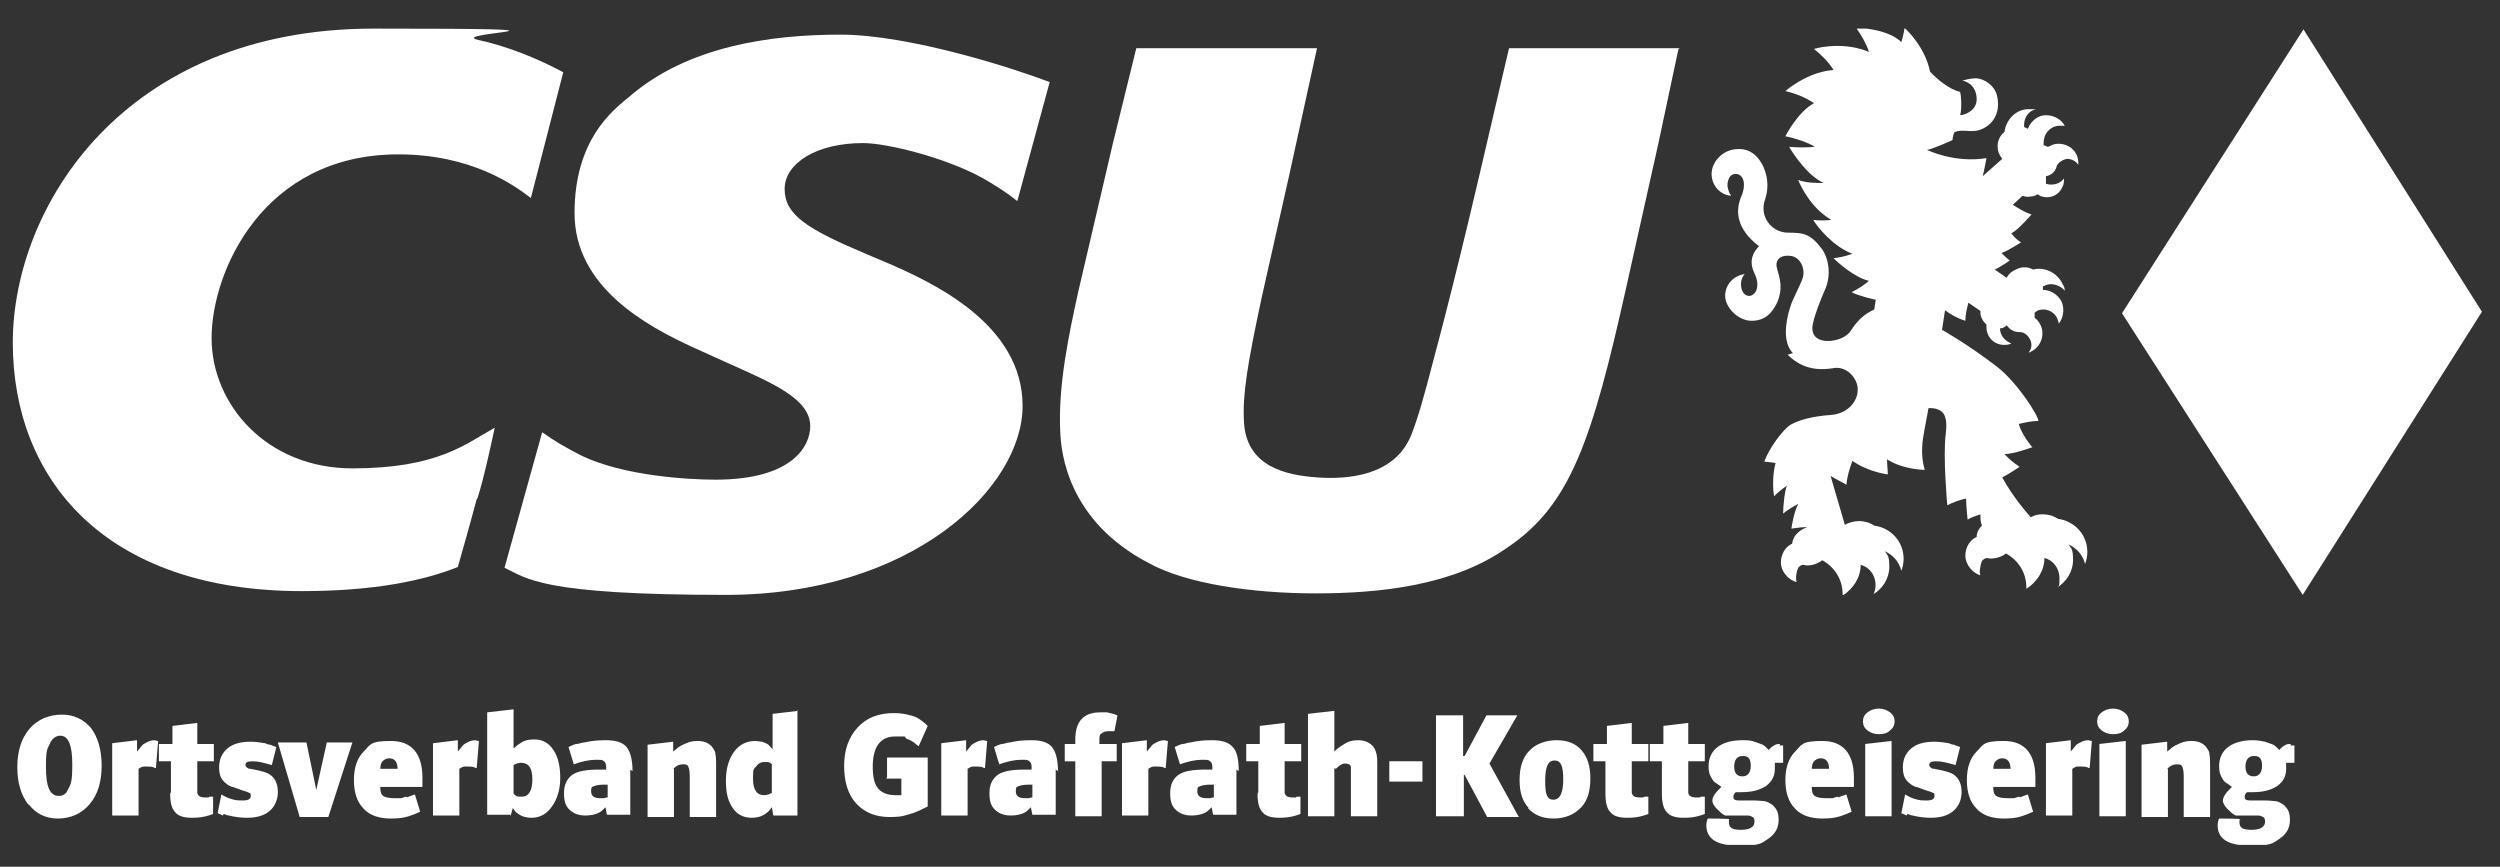 <?xml version="1.0" encoding="UTF-8"?>
<svg id="Ebene_1" xmlns="http://www.w3.org/2000/svg" xmlns:xlink="http://www.w3.org/1999/xlink" version="1.1" viewBox="0 0 332 115.1">
  <rect x="0" y="0" width="332" height="115.1" fill="#333333" stroke="none"/>
  <!-- Generator: Adobe Illustrator 29.1.0, SVG Export Plug-In . SVG Version: 2.1.0 Build 142)  -->
  <defs>
    <style>
      .st0 {
        fill: none;
      }

      .st1 {
        clip-path: url(#clippath-1);
      }

      .st2 {
        fill: #fff;
      }

      .st3 {
        clip-path: url(#clippath);
      }
    </style>
    <clipPath id="clippath">
      <rect class="st0" x="1.7" y="3.8" width="327.9" height="75.2"/>
    </clipPath>
    <clipPath id="clippath-1">
      <rect class="st0" x="1.7" y="3.8" width="327.9" height="108.4"/>
    </clipPath>
  </defs>
  <path class="st2" d="M281.8,41.6l24,37.4,23.8-37.6-23.7-37.5-24.1,37.7ZM305.9,3.9h0s0,0,0,0h0Z"/>
  <g class="st3">
    <path class="st2" d="M222.9,6.5l-2.7,12.7-4.2,18.8c-4.6,20.7-7.5,29.1-15.8,34.7-7.2,5.1-17,6.1-25.5,6.1s-17.2-1.3-22.1-4c-10.8-5.6-11.7-14.7-11.8-17.5-.3-6,1.1-12.7,2.4-18.6l4.6-19.7,3.1-12.6h24l-3.7,16.9-3.6,16c-2,9.3-2.6,13.2-2.4,16.7.3,6,5.6,7.1,9.7,7.4,4.1.3,10.3-.2,12.5-5.6.9-2.3,1.6-4.7,3.1-10.5,3.1-11.5,6.7-27.2,6.7-27.2l3.2-13.7h22.7"/>
    <path class="st2" d="M237.4,47.1c1.6,1.6,3.5,2.2,6,1.8,1.9-.4,3.4,1.5,3.3,2.9,0,1.4-1.2,3.1-3.5,3.3-2.9.2-4.5.8-5.4,1.3-1.1.7-2.9,3.2-3.5,4.9,0,0,1,.1,1.5.2-.4,1.3-.4,3.4-.2,4.4.5-.5,1.1-1,1.7-1.4-.3.7-.5,2.7-.5,3.7.6-.5,1.3-.9,2-1.3-.6,1.2-.9,3.2-.9,3.3.7-.1,1.4-.2,2.1-.2-1.3.5-1.9,1.3-2,2.2-.9.4-1.5,1.4-1.5,2.5s.9,2.3,2.1,2.6c-.2-.5,0-1.5.2-1.9.2-.2.4-.4.7-.4.5.2,1.6.1,2.5-.6,1.6.9,2.7,2.5,2.7,4.5s0,.1,0,.2c1.4-.9,2.4-2.4,2.4-4.1,2,.6,2.3,2.8,1.7,3.9,1.2-.7,2.1-2.1,2.1-3.6s-.2-1.5-.6-2.1c1.1.5,1.9,1.4,2.2,2.6.2-.5.3-1.1.3-1.6,0-2.3-1.7-4.1-3.9-4.4-.6-.4-1.3-.6-2-.6s-1.4.2-1.9.5l-1.9-6.5c.6.4,2.1,1.1,2.1,1.2.1-1.1.4-2.1.8-3.2,2.1,1.5,4.7,1.8,4.7,1.8,0-.6-.1-1.3-.1-2,2.2,1.4,5,1.4,5,1.4-.6-2.1-.3-3.9,0-5.5.3-1.6.5-2.6.5-2.7.1,0,1.1-.1,1.8.5.7.6.6,2.1.5,2.9-.4,3,.2,9.4.2,9.5.8-.4,1.6-.7,2.5-.9,0,1,.2,2.8.2,2.8.5-.3,1.1-.5,1.7-.7,0,.5,0,1,.2,1.5,0,0,0,0,0,0-.4.4-.7.9-.7,1.5-.9.4-1.5,1.4-1.5,2.5s.9,2.3,2,2.6c-.2-.4,0-1.4.2-1.9.2-.2.4-.4.7-.4.5.2,1.8,0,2.5-.6,1.6.9,2.7,2.5,2.7,4.5s0,.1,0,.2c1.4-.9,2.4-2.4,2.4-4.1,1.2.3,2,1.4,2,2.7s-.1.9-.3,1.2c1.2-.7,2.1-2.1,2.1-3.6s-.2-1.5-.6-2.1c1.1.5,1.9,1.4,2.2,2.6.2-.5.3-1.1.3-1.6,0-2.3-1.7-4.1-3.9-4.4-.6-.4-1.3-.6-2-.6s-1.1.1-1.6.4c0,0-2.3-2.5-3.8-5.3.8-.4,2.3-1.4,2.3-1.4-.7-.5-1.4-1-2-1.7,1.3,0,3.6-.9,3.7-.9-.7-.8-1.6-2.2-1.8-3.1.9-.2,1.7-.4,2.6-.4,0-.7-2.8-5.1-5.5-7.2-3.9-3-7.3-4.9-7.3-4.9h0s.4-2.6.4-2.6c.8.6,1.7,1.1,2.7,1.4,0,0,0,0,0,0,0-.8.2-1.6.4-2.4l1.6,1.1c0,.3,0,.7.2,1,.1.3.4.6.6.8,0,.1,0,.2,0,.3,0,1.3.9,2.3,2.2,2.4.4,0,.8,0,1.1-.2-.8-.3-1.5-1-1.5-2,.2,0,.4,0,.6-.2.1,0,.2-.1.3-.2.4.6,1,.9,1.6.9,0,0,0,0,.1,0,.6,0,1.1.4,1.4,1,.3.6.2,1.3-.2,1.7.1,0,.2,0,.3-.1,1.3-.6,1.9-2.2,1.3-3.5-.2-.4-.4-.7-.8-1,0-.2,0-.4,0-.7.1,0,.2-.1.3-.2,1-.5,2.3,0,2.7,1,.1.2.2.5.2.7.6-.8.8-1.9.4-2.9-.5-1-1.5-1.6-2.5-1.6,0-.2,0-.3,0-.5,0,0,.2,0,.3-.1.9-.4,2,0,2.6.7,0-.3-.1-.6-.3-.9-.7-1.5-2.4-2.3-3.9-1.9-.7-.4-1.6-.4-2.3,0-.5.2-1,.6-1.2,1.1l-1.6-1.1c.7-.3,2-1.2,2-1.2-.4-.3-.7-.6-1.1-1,1.1-.4,2.5-1.4,2.6-1.4-.5-.3-.9-.7-1.3-1.2,1.1-.6,2.6-2.5,2.7-2.5-.9-.3-1.7-.8-2.5-1.3l1.3-1.2c.3.1.6.2,1,.1.4,0,.7-.1,1-.3,0,0,.2.1.3.2,1.2.5,2.5,0,3-1.2.2-.4.2-.7.2-1.1-.5.7-1.5,1-2.4.7,0-.2,0-.4,0-.6,0-.1,0-.2,0-.4.7-.1,1.2-.6,1.4-1.2,0,0,0,0,0-.1.2-.5.8-.9,1.4-1,.6,0,1.2.3,1.5.8,0-.1,0-.2,0-.3,0-1.5-1.3-2.6-2.8-2.5-.4,0-.8.2-1.2.4h0c-.2,0-.4-.2-.6-.2,0-.1,0-.3,0-.4,0-1.1.8-2.1,2-2.2.3,0,.5,0,.8,0-.5-.9-1.5-1.4-2.5-1.4-1.1,0-2,.8-2.4,1.8-.1,0-.3-.2-.5-.2,0,0,0-.2,0-.3,0-1,.6-1.9,1.6-2.1-.3,0-.6,0-1,0-1.7,0-3,1.4-3.2,3-.6.5-1,1.3-.9,2.1,0,.6.3,1.1.6,1.5,0,0-2.6,2.3-2.6,2.3.2-.7.5-2.4.5-2.4-4.3.7-7.9-1.1-7.9-1.1.5,0,3.2-1.2,3.4-1.3,0-.3.1-.7.2-1,1.1-.6,2.3.2,3.8-.5,1.5-.7,2.4-2.3,1.9-4.4-.3-1.3-1.6-2.2-2.7-2.3-1.1,0-1.7.3-1.9.3,1,.2,1.9,1,1.9,2.5s-1.6,2.1-2.2,2.1c.2-.5.2-2.4,0-3.1-1.4-.3-3.1-1.7-4-2.7-.6-3.1-3-5.5-3.4-5.8,0,.6-.4,1.9-.4,1.9-1.6-1.6-5-1.9-6-1.9.7,1,1.3,2,1.7,3.2-3.1-1.3-6.3-.7-7.3-.4,1,.8,1.9,1.7,2.6,2.8-3,.2-5.6,2.1-6.4,2.8,1.3.3,2.6.8,3.8,1.6-2.2,1.2-3.8,4.4-3.8,4.4,1.1.2,3,.8,3.9,1.4-1.1.1-2.3.1-3.4,0,.5.9,2.5,3.9,4.6,4.8-1.2,0-2.3,0-3.4-.4.4,1,1.8,3.8,4.4,5.3-.8.1-1.6.1-2.4,0,.5.9,2.7,3.6,5.2,4.5-.8.3-1.7.5-2.5.6.7.7,2.9,2.6,4.7,3-.7.6-1.5,1.1-2.3,1.5.9.5,3.1,1,3.2,1l-.2,1.3c-1.3.6-2.2,1.4-3.1,2.8-.7,1.1-2.6,1.6-3.8,1.3-1.3-.3-1.5-1.4-1.2-2.4.2-1,.9-2.8,1.5-4.2,1-2.1.5-4.4-.4-5.6-1.5-2-2.5-2.1-4.4-2.1-2.3,0-3.9-2.2-3.1-4.4.4-1.2.5-2.7-.2-4.3-.4-.9-1.4-2.5-3.4-2.4-2,0-3.5,1.7-3.5,3.3s1.2,2.8,2.6,2.9c-.3-.4-.4-.8-.5-1.3,0-.4.1-1.6,1.1-1.6,1,0,1.5,1.3.7,3.1-.9,2.2,0,3.9.6,4.7,0,0,.5.8,1.8,1.8-.6.6-1.5,1.8-.6,3.6.9,1.9,0,3-.7,3s-1.1-.7-1.1-1.6c0-.5.2-1,.5-1.3-1.5.2-2.6,1.4-2.6,2.9s1.7,3.3,3.5,3.3,2.7-1,3.4-2.4c.8-1.9.4-3.1,0-4.5-.4-1.4.7-1.9,1.9-1.7,1.2.2,2,1.8,1.4,3.2-.3.8-1.3,2.7-1.5,3.4-.8,2.4-1,5,.3,6.3"/>
    <path class="st2" d="M72,57.4c1.7,1.2,2.7,1.8,5.2,3.1,5.6,2.7,14.2,3.2,17.8,3.2,10.3,0,12.6-4.5,12.6-7.1,0-3.7-5.2-5.8-11.2-8.5l-4.2-1.9c-6.6-3-15.9-8.2-15.9-17.9s5-13.6,7.2-15.4c7.8-6.8,18.9-8.3,28.1-8.3s23.1,4.5,27.8,6.3l-4.3,15.8c-1.5-1.2-3.1-2.2-4.7-3.1-4.7-2.6-12.5-4.6-15.8-4.6-6.2,0-10.4,2.7-10.4,6.1s2.9,5.3,11,8.7l2.6,1.1c6,2.6,18,8.1,18,19s-14.7,25.1-39.4,25.1-26.4-2.2-29.4-3.6l5-18"/>
    <path class="st2" d="M63.3,66.3c-.7,2.7-2.5,9-2.5,9-4.5,1.8-11.1,3.2-20.7,3.2C13.8,78.5,1.7,63.5,1.7,45.5S16.4,3.8,49.6,3.8s9.5.5,13.9,1.5c3.7.8,7.8,2.4,11.3,4.3l-4.3,16.7c-2.2-1.7-7.9-5.8-17.6-5.8-18,0-24.8,15.6-24.8,24.4s7.3,17.3,18.7,17.3,15.1-3.3,18.9-5.4c0,0-1.4,6.7-2.3,9.4"/>
  </g>
  <g class="st1">
    <path class="st2" d="M299.4,100.4c.7,0,1,.4,1,1.3s-.4,1.4-1.1,1.4-1.1-.4-1.1-1.3.4-1.4,1.1-1.4M304.2,98.8c-.3,0-.5,0-.8.2-.2.1-.5.3-.7.6-.3-.3-.6-.6-.8-.7-.2-.1-.6-.2-1.1-.4-.5-.1-1-.2-1.6-.2-1.4,0-2.5.3-3.3.9-.8.6-1.2,1.5-1.2,2.5s.2,1.3.5,1.8c.1.2.3.4.5.5.2.1.4.3.7.5-.4.4-.7.7-.9,1-.2.3-.3.6-.3.8,0,.4.3.9,1,1.5.3.3.5.4.7.5.2,0,.6,0,1.1,0,.8,0,1.4,0,1.7,0,.3,0,.6,0,.8.2.2,0,.3.3.3.6,0,.7-.6,1.1-1.8,1.1s-1.6-.3-1.6-1,0-.3.1-.4h.1c0-.1-2.9-.1-2.9-.1-.1.2-.2.5-.2.9,0,1.8,1.4,2.7,4.3,2.7s3-.3,3.9-.9c.9-.6,1.4-1.4,1.4-2.5s-.3-1.5-.8-2c-.3-.2-.6-.4-1-.5-.3,0-.8-.1-1.5-.1h-2c-.4,0-.7-.1-.7-.4s0-.4.3-.7c.2,0,.5,0,.8,0,1.4,0,2.4-.3,3.2-.8.8-.6,1.2-1.3,1.2-2.3v-.8c0,0,1.1,0,1.1,0v-2.3h-.5ZM287.8,102.1c.4-.4.8-.6,1.3-.6s.6.1.7.3c.1.2.2.6.2,1.3v5.4h3.5v-6.6c0-.8,0-1.4-.1-1.8,0-.4-.3-.7-.5-1-.5-.5-1.1-.7-1.9-.7s-1.3.2-1.9.5c-.3.1-.5.3-.7.4-.1.1-.3.3-.6.5v-1.3l-3.4.4v9.6h3.5v-6.4ZM279.1,97c.4.3.9.5,1.5.5s1.1-.1,1.5-.5c.4-.3.6-.7.6-1.2s-.2-.9-.6-1.2c-.4-.3-.9-.5-1.5-.5s-1.1.2-1.5.5c-.4.3-.6.7-.6,1.2s.2.9.6,1.2M282.3,98.4l-3.5.4v9.6h3.5v-10ZM275.2,102.1c.3-.2.5-.3.7-.3.1,0,.3,0,.5,0,.3,0,.7,0,1,.2h.1c0,.1.3-3.6.3-3.6-.2,0-.4-.1-.5-.1-.5,0-.9.2-1.4.5-.2.1-.3.3-.4.4s-.3.4-.5.6v-1.5l-3.3.4v9.6h3.5v-6.3ZM264.7,102.2c0-.5.1-.9.3-1.1.2-.2.5-.4.9-.4.7,0,1.1.5,1.1,1.4h-2.4ZM268.2,105.8c-.2,0-.4.1-.7.2-.2,0-.6,0-.9,0-.7,0-1.2-.1-1.5-.3-.3-.2-.4-.6-.4-1.2h5.6v-1.2c0-3.2-1.4-4.9-4.2-4.9s-2.7.5-3.6,1.4c-.9.9-1.3,2.2-1.3,3.8s.4,2.9,1.3,3.8c.8.9,2.1,1.3,3.6,1.3s2.2-.2,3.2-.6l.7-.3-.7-2.3c-.5.2-.9.3-1.1.4M253.3,108.1c.2,0,.4.2.7.2.8.2,1.6.3,2.4.3,1.3,0,2.3-.3,3-.9.7-.6,1.1-1.5,1.1-2.5s-.3-1.8-1-2.3c-.4-.3-1.1-.5-2.1-.7-.2,0-.4-.1-.5-.1-.1,0-.3,0-.4-.1-.2-.1-.3-.3-.3-.4,0-.4.3-.5,1-.5s1.4.2,2.5.5l.6-2.4c-.3-.1-.6-.2-.8-.3-.2,0-.5-.1-.7-.2-.6-.1-1.3-.2-1.9-.2-1.4,0-2.4.3-3.1.9-.7.6-1.1,1.4-1.1,2.5s.3,1.7,1,2.2c.2.2.5.3.7.4.2,0,.6.2,1.2.4.6.2,1,.3,1.1.4.2,0,.2.2.2.4,0,.4-.3.6-1,.6s-1,0-1.6-.2c-.4-.1-.8-.3-1.3-.6l-.5,2.5c.3.1.5.2.7.3M248,97c.4.3.9.5,1.5.5s1.1-.1,1.5-.5c.4-.3.6-.7.6-1.2s-.2-.9-.6-1.2c-.4-.3-.9-.5-1.5-.5s-1.1.2-1.5.5c-.4.3-.6.7-.6,1.2s.2.9.6,1.2M251.2,98.4l-3.5.4v9.6h3.5v-10ZM240.6,102.2c0-.5.1-.9.3-1.1.2-.2.5-.4.9-.4.7,0,1.1.5,1.1,1.4h-2.4ZM244.1,105.8c-.2,0-.4.1-.7.2-.2,0-.6,0-.9,0-.7,0-1.2-.1-1.5-.3-.3-.2-.4-.6-.4-1.2h5.6v-1.2c0-3.2-1.4-4.9-4.2-4.9s-2.7.5-3.6,1.4c-.9.9-1.3,2.2-1.3,3.8s.4,2.9,1.3,3.8c.8.9,2.1,1.3,3.6,1.3s2.2-.2,3.2-.6l.7-.3-.7-2.3c-.5.2-.9.3-1.1.4M231.5,100.4c.7,0,1,.4,1,1.3s-.4,1.4-1.1,1.4-1.1-.4-1.1-1.3.4-1.4,1.1-1.4M236.4,98.8c-.3,0-.5,0-.8.2-.2.1-.5.3-.7.6-.3-.3-.6-.6-.8-.7-.2-.1-.6-.2-1.1-.4s-1-.2-1.6-.2c-1.4,0-2.5.3-3.3.9s-1.2,1.5-1.2,2.5.2,1.3.5,1.8c.1.2.3.4.5.5.2.1.4.3.7.5-.4.4-.7.7-.9,1-.2.3-.3.6-.3.8,0,.4.3.9,1,1.5.3.3.5.4.7.5.2,0,.6,0,1.1,0,.8,0,1.4,0,1.7,0,.3,0,.6,0,.8.2.2,0,.3.3.3.6,0,.7-.6,1.1-1.8,1.1s-1.6-.3-1.6-1,0-.3,0-.4h.1c0-.1-2.9-.1-2.9-.1-.1.2-.2.5-.2.9,0,1.8,1.4,2.7,4.3,2.7s3-.3,3.9-.9c.9-.6,1.4-1.4,1.4-2.5s-.3-1.5-.8-2c-.3-.2-.6-.4-1-.5-.3,0-.8-.1-1.5-.1h-2c-.4,0-.7-.1-.7-.4s0-.4.3-.7c.2,0,.5,0,.8,0,1.4,0,2.4-.3,3.2-.8.8-.6,1.2-1.3,1.2-2.3v-.8c0,0,1.1,0,1.1,0v-2.3h-.5ZM225.7,105.9c-.2,0-.4,0-.5,0-.6,0-.9-.2-1-.6,0-.1,0-.3,0-.4v-3.8h2.2v-2.3h-2.2v-2.8c.1,0-3.3.4-3.3.4v2.4h-1.8v2.3h1.6v4.1c0,0,0,.2,0,.2,0,1.2.2,2,.7,2.5.4.5,1.2.7,2.2.7s1.5-.1,2.2-.3l.6-.2v-2.3c-.1,0-.3,0-.5,0M218.2,105.9c-.2,0-.4,0-.5,0-.6,0-.9-.2-1-.6,0-.1,0-.3,0-.4v-3.8h2.2v-2.3h-2.2v-2.8c.1,0-3.3.4-3.3.4v2.4h-1.8v2.3h1.6v4.1c0,0,0,.2,0,.2,0,1.2.2,2,.7,2.5.4.5,1.2.7,2.2.7s1.5-.1,2.2-.3l.6-.2v-2.3c-.1,0-.3,0-.5,0M206.5,101c.8,0,1.1.8,1.1,2.5s-.4,2.7-1.3,2.7-1.1-.8-1.1-2.5h0c0-1.9.4-2.7,1.2-2.7M202.9,107.3c.8.9,1.9,1.4,3.4,1.4s2.7-.5,3.6-1.4c.9-.9,1.3-2.2,1.3-3.9s-.4-2.9-1.2-3.8c-.8-.9-1.9-1.3-3.3-1.3s-2.8.5-3.6,1.4c-.9.9-1.3,2.2-1.3,3.9s.4,2.8,1.2,3.7M194.2,102.9h.3l3,5.6h4.2l-3.9-7.1,3.7-6.4h-4.1l-2.9,5.4h-.2v-5.4c0,0-3.6,0-3.6,0v13.4h3.7v-5.6ZM188.9,101.1h-4.4v2.7h4.4v-2.7ZM177.4,102.1c.4-.4.8-.7,1.2-.7s.7.1.8.4c0,.3,0,.6,0,1v5.6h3.5v-6.8c0-.7,0-1.3-.2-1.8-.1-.4-.4-.8-.7-1-.4-.3-.9-.5-1.6-.5s-1.2.1-1.7.4c-.5.3-1,.6-1.5,1.1v-5.4l-3.5.4v13.6h3.5v-6.4ZM172.1,105.9c-.2,0-.4,0-.5,0-.6,0-.9-.2-1-.6,0-.1,0-.3,0-.4v-3.8h2.2v-2.3h-2.2v-2.8c.1,0-3.3.4-3.3.4v2.4h-1.8v2.3h1.6v4.1c0,0-.1.2-.1.2,0,1.2.2,2,.7,2.5.4.5,1.2.7,2.2.7s1.5-.1,2.2-.3l.6-.2v-2.3c-.1,0-.3,0-.5,0M161.2,105.9c-.3,0-.4.1-.5.1,0,0-.3,0-.5,0-.8,0-1.2-.3-1.2-.9s.1-.6.4-.7c.2-.1.7-.2,1.3-.2h.5v1.6ZM164.5,102.4c0-1.5-.2-2.6-.8-3.2-.5-.6-1.4-.9-2.7-.9s-2,.1-2.9.3c-.4,0-.7.2-1,.2s-.6.2-1.1.4l.7,2.3c1.1-.4,2.1-.6,2.9-.6s.9,0,1.1.2c.2.1.3.4.3.8v.3h-.9c-1.7,0-2.9.2-3.6.7-.7.5-1.1,1.3-1.1,2.4s.2,1.7.7,2.2c.5.5,1.2.8,2.1.8s1.8-.2,2.3-.7l.4-.4.2,1h3.1v-6ZM152.5,102.1c.3-.2.5-.3.7-.3s.3,0,.5,0c.3,0,.7,0,1,.2h.1c0,.1.3-3.6.3-3.6-.2,0-.4-.1-.5-.1-.5,0-.9.2-1.4.5-.2.1-.3.3-.4.4-.1.1-.3.4-.5.6v-1.5l-3.3.4v9.6h3.5v-6.3ZM146.3,101.1h2v-2.3h-2.3v-.5c0-.4,0-.8.3-.9.2-.2.5-.3,1-.3h.7c0,0,.4-2.1.4-2.1-.5-.2-.9-.3-1.4-.4h-.9c-2.2,0-3.3,1.2-3.3,3.6v.6h-1.4v2.3h1.4v7.3h3.5v-7.3ZM137.1,105.9c-.3,0-.4.1-.5.1,0,0-.3,0-.5,0-.8,0-1.2-.3-1.2-.9s.1-.6.4-.7c.2-.1.7-.2,1.3-.2h.5v1.6ZM140.5,102.4c0-1.5-.3-2.6-.8-3.2-.5-.6-1.4-.9-2.7-.9s-2,.1-2.9.3c-.4,0-.7.2-1,.2s-.6.2-1.1.4l.7,2.3c1.1-.4,2.1-.6,2.9-.6s.9,0,1.1.2c.2.1.3.4.3.8v.3h-.9c-1.7,0-2.9.2-3.6.7-.7.5-1.1,1.3-1.1,2.4s.2,1.7.7,2.2c.5.5,1.2.8,2.1.8s1.8-.2,2.3-.7l.4-.4.2,1h3.1v-6ZM128.5,102.1c.3-.2.5-.3.7-.3.1,0,.3,0,.5,0,.3,0,.7,0,1,.2h.1c0,.1.3-3.6.3-3.6-.2,0-.4-.1-.5-.1-.5,0-.9.2-1.4.5-.2.1-.3.3-.4.4-.1.1-.3.4-.5.6v-1.5l-3.3.4v9.6h3.5v-6.3ZM117.7,103.4h2v2.2c-.3,0-.6,0-.8,0-1,0-1.8-.3-2.3-.9-.5-.6-.7-1.6-.7-2.9,0-2.6,1-4,3-4s1,0,1.5.3c.5.2.9.4,1.2.7l.4.3,1.2-2.7c-.4-.4-.8-.7-1.1-.9-.3-.2-.7-.4-1.2-.5-.7-.2-1.4-.3-2.2-.3-2,0-3.6.6-4.8,1.9-1.2,1.3-1.8,3-1.8,5.1s.5,3.8,1.6,5c1.1,1.2,2.6,1.8,4.4,1.8s2-.2,3.1-.5c.6-.2,1.2-.5,2-.9v-6.5h-5.4v2.6ZM102.5,105.3c-.4.2-.7.3-1,.3-1,0-1.5-.7-1.5-2.2s.1-1.2.4-1.6c.3-.4.6-.6,1.1-.6s.4,0,.5,0c.1,0,.3.1.5.3v3.8ZM106,94.4l-3.4.4v4.7c-.3-.3-.5-.6-.7-.7-.2-.1-.4-.2-.7-.3-.3,0-.6-.1-.9-.1-1.2,0-2.1.5-2.8,1.4-.7,1-1.1,2.2-1.1,3.9s.3,2.7.9,3.6c.6.9,1.5,1.3,2.5,1.3s1.7-.3,2.3-.9l.4-.5.2,1.1h3.2v-14ZM89.4,102.1c.4-.4.8-.6,1.3-.6s.6.1.7.3c.1.2.2.6.2,1.3v5.4h3.5v-6.6c0-.8,0-1.4-.1-1.8,0-.4-.3-.7-.5-1-.5-.5-1.1-.7-1.9-.7s-1.3.2-1.9.5c-.3.1-.5.3-.7.4-.1.1-.3.3-.6.5v-1.3l-3.4.4v9.6h3.5v-6.4ZM80.7,105.9c-.3,0-.4.1-.5.1,0,0-.3,0-.5,0-.8,0-1.2-.3-1.2-.9s.1-.6.4-.7c.2-.1.7-.2,1.3-.2h.5v1.6ZM84,102.4c0-1.5-.3-2.6-.8-3.2-.5-.6-1.4-.9-2.7-.9s-2,.1-2.9.3c-.4,0-.7.2-1,.2s-.6.2-1.1.4l.7,2.3c1.1-.4,2.1-.6,2.9-.6s.9,0,1.1.2c.2.1.3.4.3.8v.3h-.9c-1.7,0-2.9.2-3.6.7-.7.5-1.1,1.3-1.1,2.4s.2,1.7.7,2.2c.5.5,1.2.8,2.1.8s1.8-.2,2.3-.7l.4-.4.2,1h3.1v-6ZM68.2,101.6c.3-.2.7-.3,1-.3,1,0,1.5.7,1.5,2.2s-.5,2.3-1.4,2.3-.7-.1-1.1-.4v-3.8ZM67.8,108.4l.3-1.1c.2.3.4.6.6.7.2.1.4.3.7.4.3.1.7.2,1.2.2,1.1,0,2-.5,2.7-1.5.7-1,1.1-2.2,1.1-3.8s-.3-2.8-.9-3.7c-.6-.9-1.4-1.4-2.5-1.4s-1.5.2-2.2.7c-.2.1-.3.3-.6.5v-5.2l-3.5.4v13.6h3.1ZM61,102.1c.3-.2.5-.3.7-.3.1,0,.3,0,.5,0,.3,0,.7,0,1,.2h.1c0,.1.3-3.6.3-3.6-.2,0-.4-.1-.5-.1-.5,0-.9.2-1.4.5-.2.1-.3.3-.4.4-.1.1-.3.4-.5.6v-1.5l-3.3.4v9.6h3.5v-6.3ZM50.5,102.2c0-.5.1-.9.3-1.1.2-.2.5-.4.9-.4.7,0,1.1.5,1.1,1.4h-2.4ZM54,105.8c-.2,0-.4.1-.7.2-.2,0-.6,0-.9,0-.7,0-1.2-.1-1.5-.3-.3-.2-.4-.6-.4-1.2h5.6v-1.2c0-3.2-1.4-4.9-4.2-4.9s-2.7.5-3.6,1.4-1.3,2.2-1.3,3.8.4,2.9,1.3,3.8c.8.9,2.1,1.3,3.6,1.3s2.2-.2,3.2-.6l.7-.3-.7-2.3c-.5.2-.9.3-1.1.4M47.1,98.6h-3.7l-1.4,6.3-1.3-6.3h-3.8l2.9,9.9h3.8l3.2-9.9ZM29.7,108.1c.2,0,.4.2.7.2.8.2,1.6.3,2.4.3,1.3,0,2.3-.3,3-.9.7-.6,1.1-1.5,1.1-2.5s-.3-1.8-1-2.3c-.4-.3-1.1-.5-2.1-.7-.2,0-.4-.1-.5-.1-.1,0-.3,0-.4-.1-.2-.1-.3-.3-.3-.4,0-.4.3-.5,1-.5s1.4.2,2.5.5l.6-2.4c-.3-.1-.6-.2-.8-.3-.2,0-.5-.1-.7-.2-.6-.1-1.3-.2-1.9-.2-1.4,0-2.4.3-3.1.9-.7.6-1.1,1.4-1.1,2.5s.3,1.7,1,2.2c.2.2.5.3.7.4.2,0,.6.2,1.2.4.6.2,1,.3,1.1.4.2,0,.2.2.2.4,0,.4-.3.6-1,.6s-1,0-1.6-.2c-.4-.1-.8-.3-1.3-.6l-.5,2.5c.3.1.5.2.7.3M27.7,105.9c-.2,0-.4,0-.5,0-.6,0-.9-.2-1-.6,0-.1,0-.3,0-.4v-3.8h2.2v-2.3h-2.2v-2.8c.1,0-3.3.4-3.3.4v2.4h-1.8v2.3h1.6v4.1c0,0-.1.2-.1.2,0,1.2.2,2,.7,2.5.4.5,1.2.7,2.2.7s1.5-.1,2.2-.3l.6-.2v-2.3c-.1,0-.3,0-.5,0M18.4,102.1c.3-.2.5-.3.7-.3s.3,0,.5,0c.3,0,.7,0,1,.2h.1c0,.1.3-3.6.3-3.6-.2,0-.4-.1-.5-.1-.5,0-.9.2-1.4.5-.2.1-.3.3-.4.4-.1.1-.3.4-.5.6v-1.5l-3.3.4v9.6h3.5v-6.3ZM6.6,98.8c.3-.7.8-1.1,1.4-1.1,1.1,0,1.6,1.3,1.6,3.8s-.2,2.6-.6,3.4c-.2.5-.6.8-1.2.8-1.2,0-1.7-1.3-1.7-3.8s.2-2.4.5-3.1M3.8,106.8c1,1.3,2.3,1.9,3.9,1.9s3.1-.6,4.2-1.9c1.1-1.3,1.6-3,1.6-5.1s-.5-3.8-1.4-5c-1-1.2-2.3-1.8-3.9-1.8s-3.2.6-4.3,1.9c-1.1,1.3-1.6,3-1.6,5.1s.5,3.7,1.5,5"/>
  </g>
</svg>